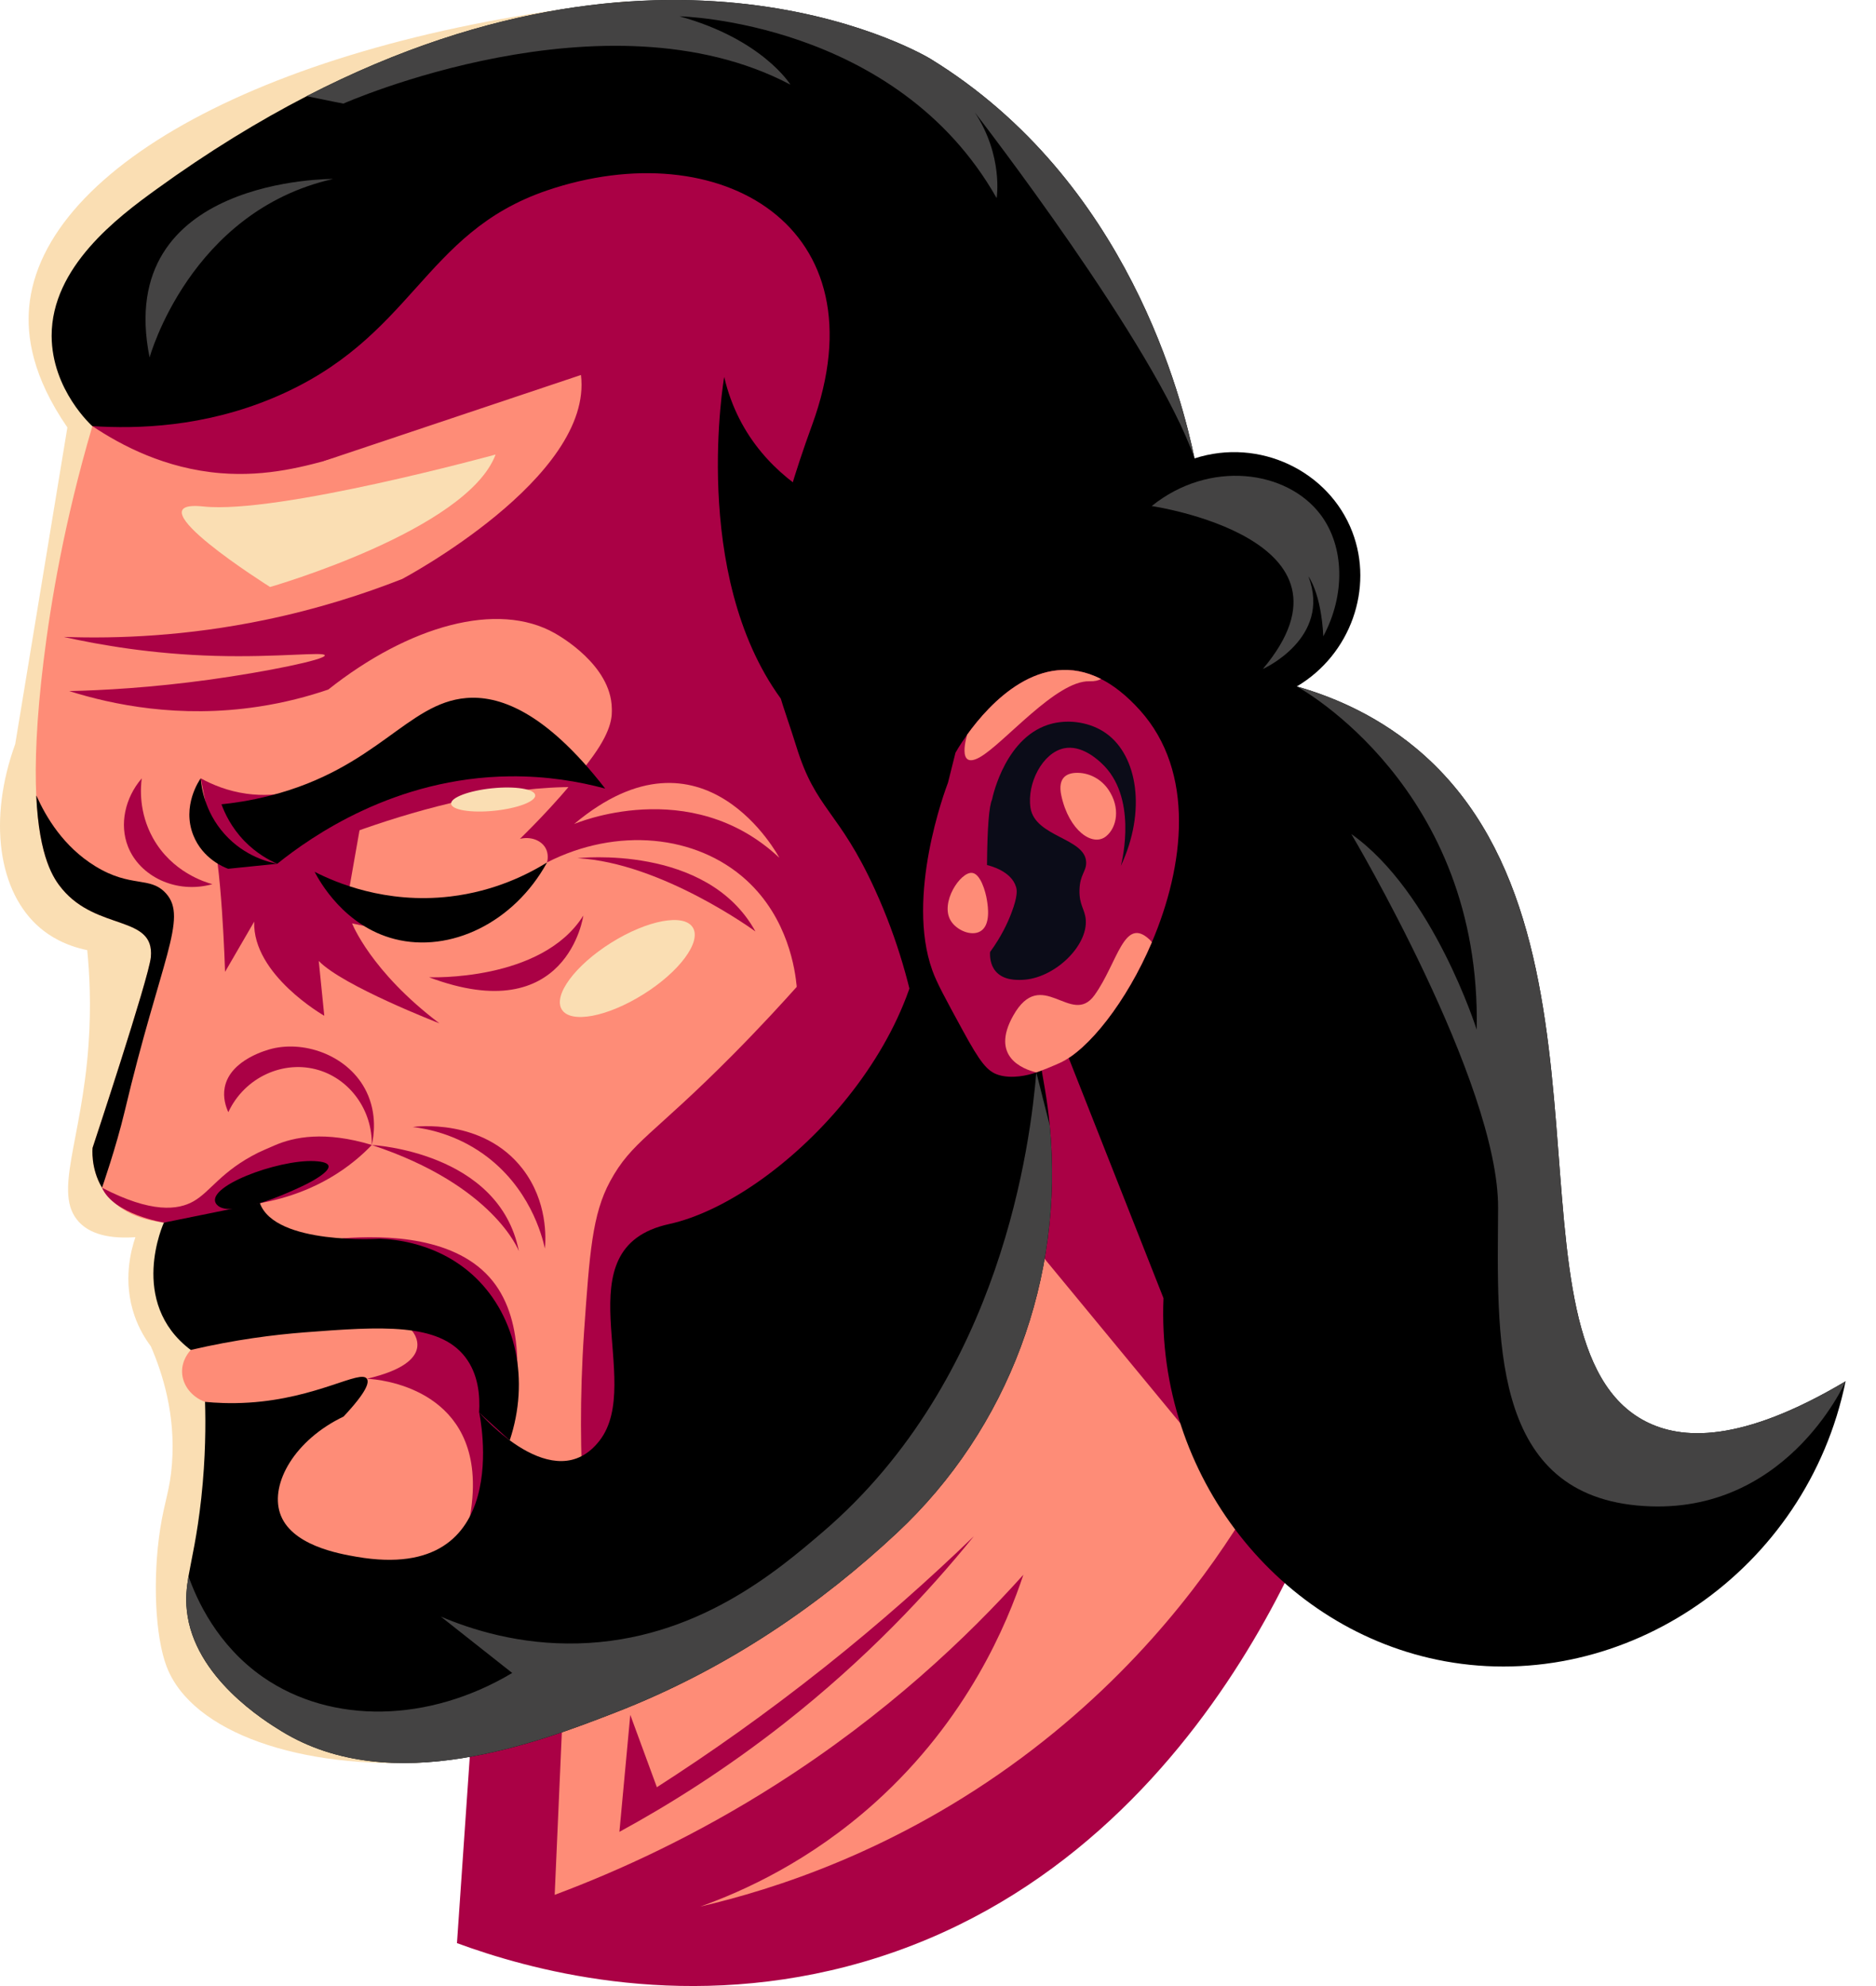 <svg width="34" height="36" viewBox="0 0 34 36" fill="none" xmlns="http://www.w3.org/2000/svg">
<g clip-path="url(#clip0_1017_169)">
<path d="M8.553 31.28C8.463 32.594 8.372 33.908 8.282 35.222C9.542 35.685 12.23 36.457 15.351 35.644C21.954 33.924 24.12 26.774 24.247 26.328C24.1 25.252 23.768 23.748 22.966 22.114C21.784 19.708 20.161 18.198 19.165 17.405C15.627 22.03 12.09 26.655 8.553 31.28H8.553Z" fill="#AA0145"/>
<path d="M18.269 22.014C18.269 22.014 13.674 30.728 10.202 30.962L10.053 34.347C11.216 33.912 12.605 33.278 14.072 32.343C16.066 31.073 17.532 29.676 18.547 28.545C18.257 29.417 17.544 31.156 15.863 32.671C14.682 33.734 13.478 34.279 12.693 34.559C14.011 34.252 16.239 33.555 18.523 31.857C20.673 30.259 21.954 28.456 22.641 27.314C21.184 25.547 19.727 23.781 18.269 22.014V22.014Z" fill="#FE8C77"/>
<path d="M11.423 31.085C11.357 31.791 11.292 32.498 11.226 33.205C12.133 32.711 13.155 32.069 14.216 31.236C15.697 30.071 16.822 28.87 17.649 27.847C16.859 28.611 15.96 29.413 14.944 30.22C13.886 31.061 12.862 31.782 11.905 32.396C11.744 31.959 11.584 31.522 11.423 31.084V31.085Z" fill="#AA0145"/>
<path d="M11.359 0.024C5.071 0.671 0.757 2.983 0.528 5.572C0.482 6.091 0.583 6.821 1.221 7.748C0.906 9.661 0.591 11.574 0.276 13.487C-0.217 14.845 -0.04 16.173 0.732 16.825C0.898 16.964 1.166 17.137 1.581 17.223C1.62 17.618 1.656 18.218 1.604 18.942C1.48 20.687 0.956 21.629 1.426 22.145C1.569 22.301 1.847 22.468 2.454 22.426C2.378 22.648 2.218 23.218 2.439 23.852C2.52 24.085 2.632 24.268 2.734 24.404C2.948 24.899 3.184 25.642 3.117 26.531C3.082 27.01 2.983 27.198 2.903 27.715C2.765 28.608 2.81 29.663 3.021 30.212C3.481 31.41 5.454 32.08 7.761 31.942C10.535 29.578 13.308 27.213 16.082 24.849L16.415 6.497L11.359 0.024Z" fill="#FADEB3"/>
<path d="M8.121 30.753C7.876 30.775 4.869 31.117 4.316 29.93C4.018 29.289 4.545 28.876 4.448 27.558C4.38 26.633 4.02 25.898 3.716 25.411C3.473 25.322 3.308 25.109 3.3 24.877C3.292 24.66 3.423 24.508 3.457 24.471C3.295 23.701 3.132 22.932 2.97 22.162C2.341 22.087 2.016 21.812 1.848 21.529C1.638 21.174 1.678 20.806 1.678 20.806C1.678 20.806 2.699 17.725 2.734 17.349C2.804 16.582 1.764 16.879 1.127 16.115C0.975 15.933 0.71 15.556 0.657 14.423C0.63 13.836 0.659 13.047 0.79 11.977C0.92 10.916 1.167 9.448 1.674 7.724C1.674 7.724 5.785 3.525 6.037 3.244C6.29 2.963 10.533 1.438 10.533 1.438L15.518 4.166L17.199 15.994L17.724 19.68L17.8 20.217C17.77 21.063 17.631 22.338 17.081 23.755C15.594 27.586 11.891 30.413 8.121 30.753H8.121Z" fill="#FE8C77"/>
<path d="M4.685 20.891C4.732 20.867 4.847 20.819 4.972 20.764C5.328 20.608 5.886 20.496 6.739 20.754C6.65 20.847 6.552 20.94 6.442 21.03C5.84 21.526 5.184 21.724 4.711 21.809C4.57 21.907 4.429 22.005 4.288 22.103C3.849 22.123 3.41 22.142 2.971 22.162C2.971 22.162 2.06 22.013 1.848 21.529C2.747 21.996 3.229 21.933 3.506 21.776C3.817 21.601 4.005 21.229 4.685 20.891Z" fill="#AA0145"/>
<path d="M1.849 21.529C1.638 21.174 1.678 20.806 1.678 20.806C1.678 20.806 2.699 17.725 2.734 17.349C2.804 16.582 1.764 16.879 1.127 16.115C0.975 15.933 0.71 15.556 0.657 14.423C0.659 14.424 0.66 14.424 0.661 14.425C0.835 14.812 1.15 15.347 1.726 15.701C2.379 16.103 2.72 15.873 3.01 16.196C3.411 16.643 2.911 17.395 2.259 20.147C2.104 20.798 1.849 21.529 1.849 21.529Z" fill="black"/>
<path d="M5.509 21.486C5.509 21.486 6.369 21.081 5.701 21.047C5.033 21.014 3.672 21.524 3.927 21.833C4.182 22.142 5.509 21.486 5.509 21.486Z" fill="black"/>
<path d="M4.138 20.16C4.435 19.523 5.145 19.205 5.779 19.398C6.349 19.572 6.748 20.127 6.739 20.755C6.774 20.595 6.839 20.195 6.641 19.788C6.33 19.146 5.548 18.86 4.934 19.008C4.861 19.026 4.171 19.202 4.073 19.711C4.038 19.892 4.09 20.055 4.138 20.16H4.138Z" fill="#AA0145"/>
<path d="M5.877 18.412C5.877 18.412 4.575 17.672 4.607 16.706L4.079 17.616C4.079 17.616 4.016 15.529 3.818 15.016C3.758 14.713 3.698 14.411 3.638 14.108C3.852 14.226 4.13 14.34 4.465 14.387C5.681 14.557 6.615 13.698 6.782 13.538C6.627 14.421 6.471 15.303 6.316 16.186C6.475 16.31 6.737 16.46 7.083 16.557C7.538 16.685 8.138 16.697 8.715 16.233C8.715 16.233 8.093 17.135 6.381 16.738C6.381 16.738 6.717 17.606 7.963 18.549C7.963 18.549 6.214 17.873 5.777 17.419L5.877 18.411V18.412Z" fill="#AA0145"/>
<path d="M7.775 17.714C7.775 17.714 9.818 17.8 10.572 16.596C10.572 16.596 10.287 18.661 7.775 17.714Z" fill="#AA0145"/>
<path d="M1.673 7.723C2.2 8.076 2.995 8.495 3.998 8.577C5.7 8.716 6.793 7.787 7.346 8.265C7.602 8.486 7.769 9.032 7.281 10.498C6.584 10.772 5.75 11.041 4.793 11.239C3.387 11.53 2.141 11.58 1.156 11.545C1.808 11.691 2.756 11.857 3.91 11.889C5.039 11.92 5.879 11.809 5.887 11.879C5.897 11.958 4.821 12.178 3.804 12.319C2.742 12.466 1.859 12.513 1.255 12.527C2.032 12.772 3.247 13.028 4.684 12.809C5.158 12.737 5.582 12.625 5.95 12.499C7.414 11.339 9.019 10.89 10.055 11.478C10.146 11.53 11.072 12.056 11.088 12.835C11.091 12.959 11.108 13.204 10.749 13.703C10.264 14.375 9.615 15.018 9.424 15.205C9.622 15.158 9.811 15.233 9.889 15.375C9.946 15.481 9.925 15.591 9.915 15.632C11.178 14.989 12.619 15.127 13.527 15.954C14.287 16.648 14.412 17.589 14.44 17.887C15.046 16.346 15.647 14.492 16.098 12.357C16.665 9.67 16.838 7.267 16.845 5.309C16.797 4.955 16.68 4.46 16.366 3.974C14.912 1.72 10.694 2.348 9.823 2.476C5.425 3.119 2.645 6.434 1.674 7.723H1.673Z" fill="#AA0145"/>
<path d="M10.568 27.133C10.526 26.404 10.501 25.371 10.586 24.132C10.685 22.718 10.733 22.01 11.058 21.412C11.45 20.689 11.832 20.582 13.286 19.115C13.791 18.605 14.187 18.171 14.44 17.888C14.682 16.59 14.924 15.293 15.166 13.995C15.742 15.193 16.32 16.391 16.897 17.589C16.087 19.666 15.278 21.743 14.469 23.82C13.169 24.925 11.868 26.029 10.567 27.133H10.568Z" fill="#AA0145"/>
<path d="M7.464 24.119C7.464 24.119 7.988 24.682 6.649 24.992C6.649 24.992 8.404 25.036 8.56 26.676C8.582 26.91 8.572 27.177 8.519 27.481C8.453 27.857 8.49 28.053 8.494 28.054C8.583 28.072 10.111 24.704 8.931 23.223C8.286 22.414 7.006 22.385 6.193 22.447C7.103 22.601 7.365 22.842 7.415 23.052C7.422 23.08 7.415 23.633 7.415 23.633L7.464 24.118V24.119Z" fill="#AA0145"/>
<path d="M33.449 25.037C32.744 28.484 29.433 30.708 26.183 30.112C23.192 29.564 20.952 26.755 21.087 23.532C19.988 20.747 18.889 17.963 17.791 15.178L17.46 17.834C17.243 18.821 17.025 19.809 16.808 20.798C16.82 19.663 16.689 17.952 15.861 16.133C15.198 14.677 14.79 14.693 14.432 13.529C14.006 12.148 13.416 11.273 14.718 7.704C16.033 4.1 13.044 2.386 9.911 3.453C7.641 4.227 7.505 6.141 4.953 7.212C3.691 7.742 2.492 7.777 1.673 7.724C1.673 7.724 0.939 7.071 0.936 6.089C0.933 4.841 2.134 3.937 2.835 3.431C3.775 2.75 4.685 2.194 5.557 1.744C12.297 -1.734 16.862 1.066 16.862 1.066C20.464 3.275 21.432 7.274 21.65 8.309C22.826 7.928 24.087 8.539 24.509 9.642C24.899 10.66 24.483 11.862 23.503 12.443H23.503C24.071 12.605 24.879 12.915 25.649 13.551C29.648 16.854 27.068 24.358 29.83 25.768C30.469 26.094 31.543 26.171 33.449 25.038V25.037Z" fill="black"/>
<path d="M3.457 24.47C4.266 24.281 4.969 24.194 5.519 24.151C6.921 24.043 7.95 23.977 8.43 24.597C8.671 24.909 8.702 25.302 8.683 25.604C8.868 25.772 9.053 25.941 9.238 26.109C9.6 25.025 9.36 23.872 8.618 23.158C7.96 22.526 7.141 22.463 6.885 22.454C6.885 22.454 4.987 22.575 4.71 21.809L2.97 22.162C2.97 22.162 2.308 23.602 3.457 24.47Z" fill="black"/>
<path d="M19.025 20.402C19.29 23.151 18.284 25.893 16.254 27.788C14.901 29.053 13.21 30.246 11.142 31.046C9.782 31.573 7.105 32.609 5.104 31.382C4.812 31.203 3.513 30.408 3.386 29.191C3.363 28.97 3.38 28.787 3.416 28.572C3.472 28.25 3.571 27.855 3.648 27.154C3.728 26.415 3.728 25.806 3.716 25.411C3.897 25.428 4.175 25.446 4.513 25.424C5.749 25.346 6.533 24.819 6.649 24.992C6.693 25.057 6.653 25.222 6.227 25.677C5.339 26.103 4.9 26.887 5.073 27.424C5.262 28.011 6.142 28.164 6.468 28.22C9.349 28.715 8.694 25.648 8.684 25.603C8.709 25.631 10.048 27.174 10.868 26.111C11.695 25.037 10.149 22.621 12.127 22.188C14.104 21.754 17.051 18.806 16.726 15.981L17.2 15.993L18.3 16.023C18.512 17.261 18.725 18.499 18.937 19.737C18.975 19.958 19.004 20.179 19.025 20.401L19.025 20.402Z" fill="black"/>
<path d="M20.876 17.08C20.416 18.16 19.723 19.035 19.206 19.268C19.047 19.339 18.906 19.396 18.782 19.439C18.619 19.496 18.339 19.558 18.1 19.486C17.893 19.422 17.767 19.263 17.443 18.668C17.132 18.097 16.976 17.812 16.897 17.589C16.415 16.245 17.125 14.333 17.181 14.187L17.317 13.644C17.317 13.644 17.392 13.507 17.529 13.317V13.316C17.929 12.76 18.849 11.746 19.954 12.307C20.182 12.422 20.417 12.605 20.658 12.872C21.672 13.997 21.463 15.704 20.876 17.08V17.08Z" fill="#AA0145"/>
<path d="M20.314 15.696C20.78 14.7 20.615 13.701 20.051 13.296C19.775 13.097 19.395 13.035 19.069 13.116C18.237 13.324 17.995 14.414 17.979 14.495C17.927 14.611 17.894 14.975 17.888 15.68C17.948 15.695 18.328 15.79 18.414 16.076C18.43 16.125 18.451 16.233 18.332 16.545C18.265 16.724 18.148 16.977 17.944 17.256C17.94 17.322 17.94 17.48 18.044 17.605C18.187 17.773 18.425 17.765 18.53 17.761C19.102 17.739 19.715 17.155 19.678 16.672C19.664 16.483 19.558 16.407 19.564 16.136C19.57 15.85 19.692 15.796 19.685 15.627C19.669 15.188 18.756 15.174 18.676 14.641C18.61 14.2 18.894 13.645 19.284 13.564C19.602 13.498 19.892 13.768 19.965 13.836C20.614 14.438 20.345 15.571 20.314 15.696L20.314 15.696Z" fill="#0B0C18"/>
<path d="M19.954 12.307C19.908 12.335 19.841 12.352 19.745 12.349C19.14 12.333 18.188 13.486 17.756 13.727C17.324 13.968 17.529 13.317 17.529 13.317V13.316C17.929 12.76 18.849 11.746 19.954 12.307Z" fill="#FE8C77"/>
<path d="M20.09 14.316C19.966 14.132 19.76 14.014 19.54 14.009C19.351 14.004 19.161 14.078 19.235 14.421C19.372 15.055 19.804 15.36 20.049 15.157C20.244 14.996 20.309 14.64 20.09 14.316V14.316Z" fill="#FE8C77"/>
<path d="M17.887 16.317C17.905 16.426 17.959 16.769 17.768 16.881C17.603 16.978 17.332 16.861 17.228 16.684C17.037 16.358 17.405 15.805 17.615 15.822C17.769 15.834 17.862 16.157 17.887 16.317Z" fill="#FE8C77"/>
<path d="M20.876 17.08C20.416 18.16 19.723 19.035 19.206 19.268C19.047 19.339 18.907 19.396 18.782 19.439C18.541 19.381 17.945 19.156 18.362 18.412C18.877 17.493 19.416 18.626 19.837 18.038C20.258 17.45 20.371 16.595 20.835 17.032C20.85 17.045 20.864 17.062 20.876 17.08H20.876Z" fill="#FE8C77"/>
<path d="M5.024 15.657C5.024 15.657 8.36 14.038 10.968 14.294L8.988 13.453L5.156 14.799L5.024 15.657Z" fill="#AA0145"/>
<path d="M5.702 15.803C5.79 15.972 6.238 16.788 7.154 17.022C8.157 17.278 9.314 16.729 9.915 15.633C9.578 15.842 8.973 16.155 8.157 16.251C6.98 16.389 6.071 15.991 5.702 15.803H5.702Z" fill="black"/>
<path d="M2.569 14.109C2.264 14.465 2.162 14.944 2.319 15.344C2.531 15.884 3.189 16.21 3.849 16.027C3.729 15.994 3.117 15.814 2.771 15.189C2.511 14.72 2.548 14.268 2.569 14.109Z" fill="#AA0145"/>
<path d="M4.014 14.579C4.214 14.559 4.527 14.517 4.9 14.421C6.832 13.925 7.384 12.743 8.448 12.653C9.015 12.605 9.853 12.856 10.968 14.294C10.493 14.166 9.909 14.065 9.242 14.072C7.154 14.095 5.641 15.163 5.025 15.657C4.881 15.594 4.651 15.472 4.431 15.246C4.188 14.995 4.07 14.733 4.014 14.579V14.579Z" fill="black"/>
<path d="M3.638 14.108C3.615 14.14 3.292 14.608 3.503 15.139C3.674 15.572 4.071 15.725 4.135 15.748C4.432 15.718 4.728 15.688 5.025 15.657C4.884 15.631 4.438 15.529 4.072 15.121C3.703 14.711 3.649 14.251 3.638 14.108Z" fill="black"/>
<path d="M13.125 6.833C13.125 6.833 12.505 10.399 14.15 12.662L16.002 9.506C16.002 9.506 13.649 9.066 13.125 6.833Z" fill="black"/>
<path d="M10.405 14.937C10.405 14.937 12.505 14.03 14.124 15.548C14.124 15.548 12.759 12.958 10.405 14.937Z" fill="#FE8C77"/>
<path d="M10.467 15.556C10.467 15.556 12.812 15.288 13.691 16.884C13.691 16.884 11.992 15.638 10.467 15.556Z" fill="#AA0145"/>
<path d="M7.282 10.499C7.282 10.499 10.757 8.66 10.529 6.797L5.873 8.357L7.282 10.499Z" fill="#FE8C77"/>
<path d="M6.739 20.755C6.739 20.755 9.046 20.87 9.404 22.679C9.404 22.679 8.958 21.489 6.739 20.755Z" fill="#AA0145"/>
<path d="M7.478 20.428C7.751 20.461 8.256 20.56 8.76 20.919C9.593 21.513 9.822 22.389 9.876 22.631C9.892 22.453 9.928 21.779 9.47 21.186C8.755 20.261 7.527 20.421 7.478 20.429V20.428Z" fill="#AA0145"/>
<path d="M2.711 6.48C2.711 6.48 3.439 3.83 6.037 3.244C6.037 3.244 2.052 3.205 2.711 6.48Z" fill="#444343"/>
<path d="M17.667 2.037C18.187 2.826 18.063 3.591 18.063 3.591C16.243 0.376 12.316 0.296 12.316 0.296C13.823 0.713 14.325 1.534 14.325 1.534C10.976 -0.23 6.223 1.878 6.223 1.878C6.223 1.878 5.956 1.826 5.557 1.743C12.297 -1.735 16.861 1.065 16.861 1.065C20.463 3.274 21.432 7.273 21.649 8.309C20.938 6.262 17.717 2.101 17.666 2.036L17.667 2.037Z" fill="#444343"/>
<path d="M23.983 11.534C24.383 10.787 24.37 9.913 23.936 9.332C23.325 8.518 21.919 8.33 20.873 9.173C20.873 9.173 24.881 9.757 22.887 12.127C22.887 12.127 24.138 11.569 23.714 10.449C23.714 10.449 23.944 10.749 23.983 11.534H23.983Z" fill="#444343"/>
<path d="M33.449 25.038C33.434 25.072 32.332 27.543 29.668 27.289C26.986 27.034 27.14 24.177 27.151 21.899C27.162 19.621 24.491 15.118 24.491 15.118C25.973 16.167 26.763 18.664 26.763 18.664C26.855 14.278 23.551 12.469 23.503 12.443C24.071 12.605 24.879 12.915 25.649 13.551C29.648 16.854 27.068 24.358 29.83 25.768C30.469 26.094 31.543 26.171 33.449 25.038Z" fill="#444343"/>
<path d="M19.025 20.402C19.29 23.151 18.284 25.893 16.254 27.788C14.901 29.053 13.21 30.246 11.142 31.046C9.782 31.573 7.105 32.609 5.104 31.382C4.812 31.203 3.513 30.408 3.386 29.191C3.363 28.97 3.38 28.787 3.416 28.572C3.567 28.998 3.934 29.821 4.768 30.401C6.012 31.263 7.776 31.226 9.283 30.325L7.989 29.303C8.541 29.537 9.413 29.818 10.482 29.789C12.619 29.732 14.085 28.477 14.909 27.772C18.171 24.981 18.678 20.666 18.782 19.439L19.025 20.401L19.025 20.402Z" fill="#444343"/>
<path d="M4.895 10.64C4.895 10.64 8.466 9.615 8.982 8.239C8.982 8.239 5.034 9.324 3.687 9.181C2.34 9.037 4.895 10.64 4.895 10.64Z" fill="#FADEB3"/>
<path d="M8.959 14.696C9.38 14.653 9.712 14.527 9.7 14.414C9.689 14.302 9.339 14.246 8.918 14.289C8.497 14.332 8.165 14.458 8.176 14.57C8.188 14.682 8.538 14.739 8.959 14.696Z" fill="#FADEB3"/>
<path d="M11.659 18.024C12.315 17.614 12.717 17.071 12.556 16.812C12.396 16.554 11.735 16.677 11.079 17.087C10.423 17.498 10.021 18.041 10.182 18.299C10.342 18.558 11.003 18.435 11.659 18.024Z" fill="#FADEB3"/>
</g>
<defs>
<clipPath id="clip0_1017_169">
<rect width="33.449" height="36" fill="white"/>
</clipPath>
</defs>
</svg>
